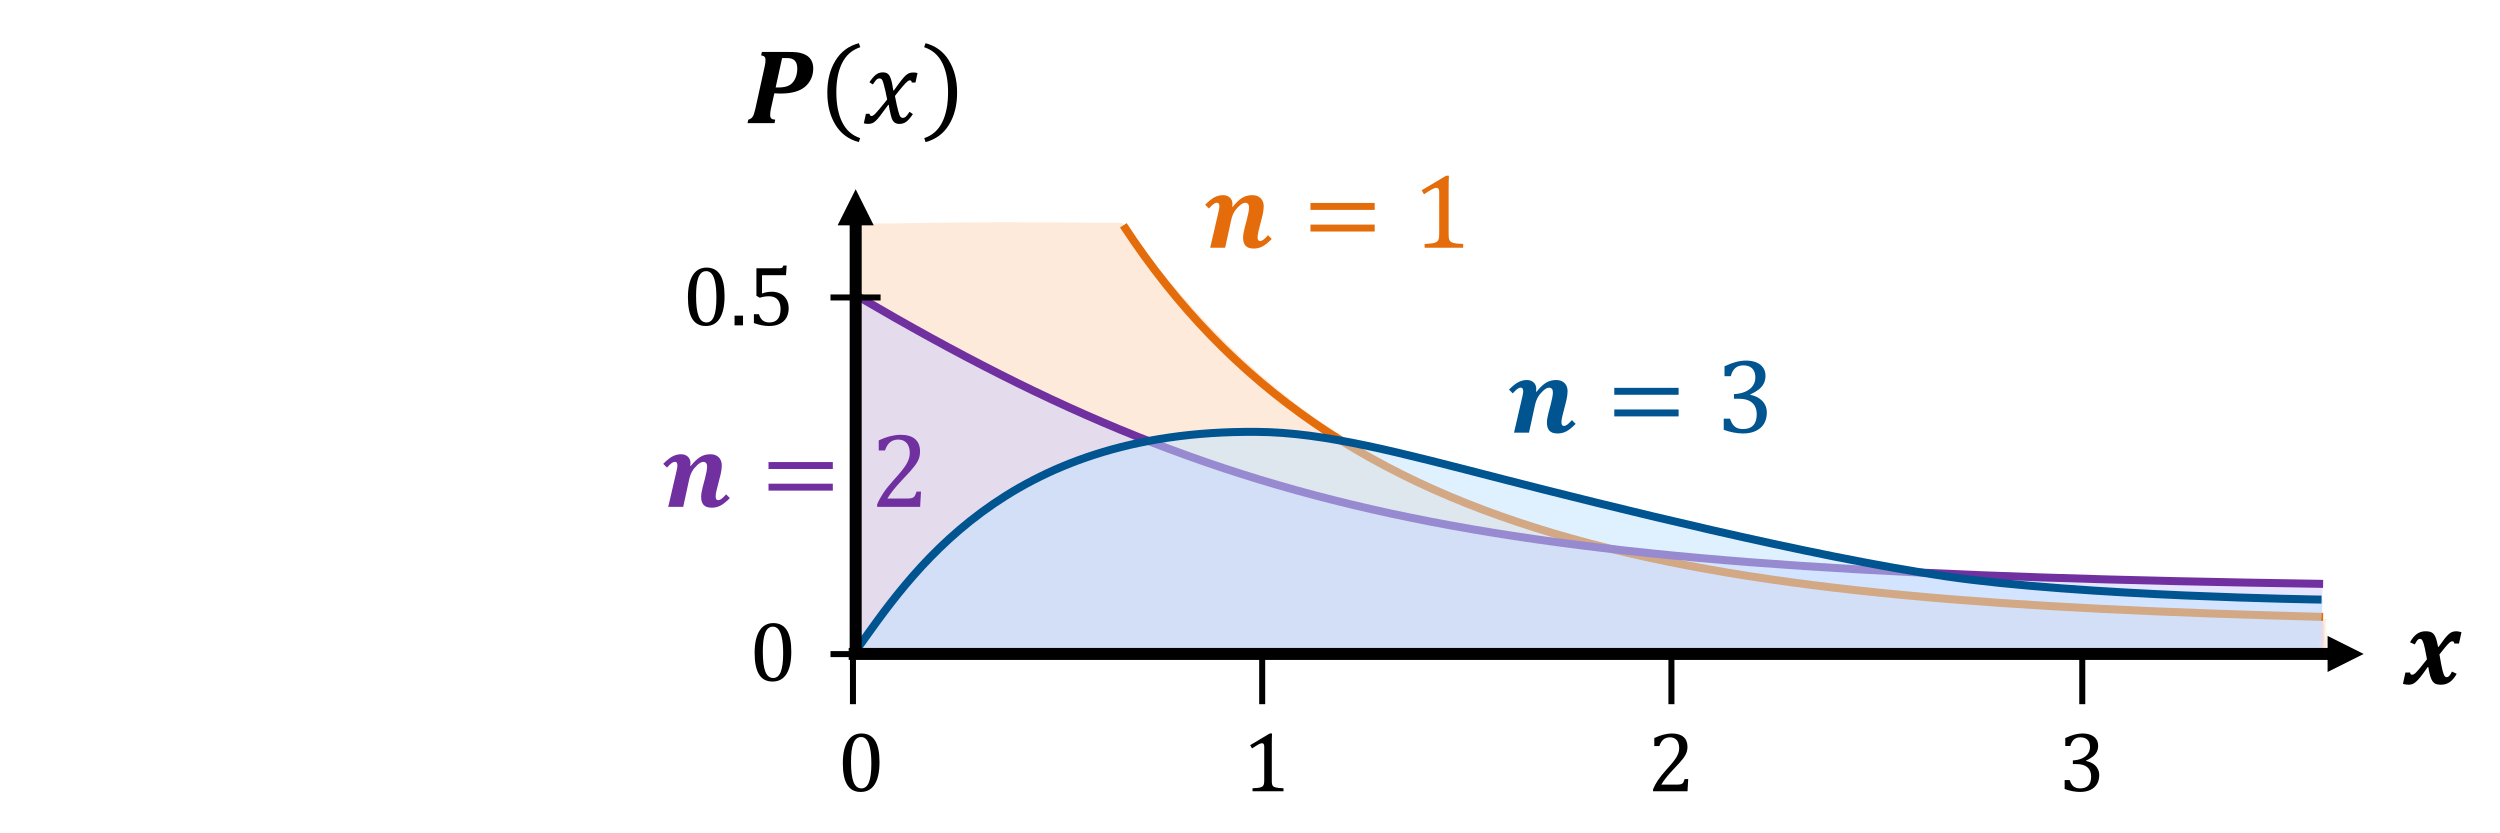 <?xml version="1.0" encoding="UTF-8"?>
<svg xmlns="http://www.w3.org/2000/svg" xmlns:xlink="http://www.w3.org/1999/xlink" width="935.4pt" height="311.76pt" viewBox="0 0 935.4 311.76" version="1.1">
<rect x="0" y="0" width="935.4" height="311.76" fill="#333333" stroke="none"/>
<defs>
<g>
<symbol overflow="visible" id="glyph0-0">
<path style="stroke:none;" d="M 8.875 -7.625 L 8.875 -7.969 C 8.875 -8.195 8.891 -8.406 8.922 -8.594 C 8.953 -8.789 9.023 -9 9.141 -9.219 C 9.254 -9.438 9.422 -9.68 9.641 -9.953 C 9.859 -10.234 10.156 -10.578 10.531 -10.984 C 10.77 -11.242 10.988 -11.5 11.188 -11.75 C 11.383 -12 11.551 -12.254 11.688 -12.516 C 11.832 -12.785 11.945 -13.066 12.031 -13.359 C 12.113 -13.66 12.156 -13.992 12.156 -14.359 C 12.156 -15.141 11.984 -15.742 11.641 -16.172 C 11.297 -16.598 10.801 -16.812 10.156 -16.812 C 9.82 -16.812 9.531 -16.758 9.281 -16.656 C 9.031 -16.551 8.812 -16.406 8.625 -16.219 C 8.438 -16.031 8.273 -15.805 8.141 -15.547 C 8.016 -15.285 7.906 -15 7.812 -14.688 L 6.312 -14.688 L 6.312 -16.719 C 6.938 -17.031 7.602 -17.305 8.312 -17.547 C 9.031 -17.785 9.738 -17.906 10.438 -17.906 C 11.164 -17.906 11.789 -17.828 12.312 -17.672 C 12.832 -17.523 13.254 -17.316 13.578 -17.047 C 13.898 -16.785 14.133 -16.473 14.281 -16.109 C 14.426 -15.742 14.5 -15.348 14.5 -14.922 C 14.5 -14.523 14.457 -14.164 14.375 -13.844 C 14.301 -13.52 14.172 -13.195 13.984 -12.875 C 13.797 -12.562 13.547 -12.219 13.234 -11.844 C 12.922 -11.477 12.535 -11.062 12.078 -10.594 C 11.734 -10.25 11.461 -9.961 11.266 -9.734 C 11.066 -9.504 10.91 -9.285 10.797 -9.078 C 10.691 -8.879 10.617 -8.676 10.578 -8.469 C 10.547 -8.258 10.531 -8.008 10.531 -7.719 L 10.531 -7.625 Z M 10.812 -5.906 L 10.812 -3.375 L 8.562 -3.375 L 8.562 -5.906 Z M 16.516 -1.453 L 16.516 -19.891 L 4.594 -19.891 L 4.594 -1.453 Z M 18.125 -21.359 L 18.125 0 L 2.969 0 L 2.969 -21.359 Z M 18.125 -21.359 "/>
</symbol>
<symbol overflow="visible" id="glyph0-1">
<path style="stroke:none;" d="M 8.703 0.25 C 6.453 0.25 4.773 -0.633 3.672 -2.406 C 2.566 -4.188 2.016 -6.879 2.016 -10.484 C 2.016 -12.41 2.18 -14.07 2.516 -15.469 C 2.859 -16.863 3.336 -18.02 3.953 -18.938 C 4.566 -19.852 5.301 -20.531 6.156 -20.969 C 7.008 -21.406 7.941 -21.625 8.953 -21.625 C 11.242 -21.625 12.945 -20.738 14.062 -18.969 C 15.176 -17.207 15.734 -14.539 15.734 -10.969 C 15.734 -7.281 15.133 -4.488 13.938 -2.594 C 12.75 -0.695 11.004 0.25 8.703 0.25 Z M 5.078 -10.953 C 5.078 -7.555 5.391 -5.062 6.016 -3.469 C 6.648 -1.875 7.629 -1.078 8.953 -1.078 C 10.211 -1.078 11.148 -1.828 11.766 -3.328 C 12.379 -4.828 12.688 -7.145 12.688 -10.281 C 12.688 -12.688 12.523 -14.629 12.203 -16.109 C 11.891 -17.598 11.453 -18.664 10.891 -19.312 C 10.336 -19.969 9.664 -20.297 8.875 -20.297 C 8.156 -20.297 7.551 -20.078 7.062 -19.641 C 6.582 -19.211 6.191 -18.598 5.891 -17.797 C 5.598 -16.992 5.391 -16.016 5.266 -14.859 C 5.141 -13.711 5.078 -12.41 5.078 -10.953 Z M 5.078 -10.953 "/>
</symbol>
<symbol overflow="visible" id="glyph0-2">
<path style="stroke:none;" d="M 10.875 -4.094 C 10.875 -3.477 10.906 -3.016 10.969 -2.703 C 11.039 -2.398 11.16 -2.148 11.328 -1.953 C 11.504 -1.766 11.754 -1.613 12.078 -1.5 C 12.41 -1.395 12.82 -1.312 13.312 -1.25 C 13.801 -1.195 14.445 -1.16 15.25 -1.141 L 15.25 0 L 3.672 0 L 3.672 -1.141 C 4.836 -1.191 5.664 -1.258 6.156 -1.344 C 6.656 -1.438 7.035 -1.57 7.297 -1.75 C 7.555 -1.926 7.742 -2.176 7.859 -2.5 C 7.984 -2.82 8.047 -3.352 8.047 -4.094 L 8.047 -16.781 C 8.047 -17.195 7.973 -17.5 7.828 -17.688 C 7.68 -17.883 7.469 -17.984 7.188 -17.984 C 6.852 -17.984 6.379 -17.812 5.766 -17.469 C 5.148 -17.125 4.383 -16.648 3.469 -16.047 L 2.781 -17.25 L 10.109 -21.625 L 10.969 -21.625 C 10.906 -20.625 10.875 -19.234 10.875 -17.453 Z M 10.875 -4.094 "/>
</symbol>
<symbol overflow="visible" id="glyph0-3">
<path style="stroke:none;" d="M 10.984 -2.5 C 11.492 -2.5 11.906 -2.531 12.219 -2.594 C 12.539 -2.656 12.797 -2.758 12.984 -2.906 C 13.172 -3.051 13.316 -3.238 13.422 -3.469 C 13.535 -3.707 13.676 -4.078 13.844 -4.578 L 15.172 -4.578 L 14.906 0 L 2.016 0 L 2.016 -0.75 C 2.461 -1.844 3.066 -2.961 3.828 -4.109 C 4.598 -5.266 5.68 -6.617 7.078 -8.172 C 8.285 -9.504 9.156 -10.516 9.688 -11.203 C 10.27 -11.961 10.703 -12.613 10.984 -13.156 C 11.273 -13.707 11.484 -14.223 11.609 -14.703 C 11.734 -15.191 11.797 -15.68 11.797 -16.172 C 11.797 -16.953 11.672 -17.641 11.422 -18.234 C 11.172 -18.836 10.785 -19.312 10.266 -19.656 C 9.754 -20.008 9.109 -20.188 8.328 -20.188 C 6.379 -20.188 5.066 -19.098 4.391 -16.922 L 2.484 -16.922 L 2.484 -19.922 C 3.754 -20.523 4.938 -20.957 6.031 -21.219 C 7.133 -21.488 8.125 -21.625 9 -21.625 C 10.938 -21.625 12.398 -21.195 13.391 -20.344 C 14.391 -19.488 14.891 -18.254 14.891 -16.641 C 14.891 -16.086 14.832 -15.578 14.719 -15.109 C 14.613 -14.648 14.441 -14.191 14.203 -13.734 C 13.973 -13.285 13.66 -12.797 13.266 -12.266 C 12.867 -11.742 12.426 -11.211 11.938 -10.672 C 11.457 -10.141 10.629 -9.25 9.453 -8 C 7.473 -5.906 6.02 -4.07 5.094 -2.5 Z M 10.984 -2.5 "/>
</symbol>
<symbol overflow="visible" id="glyph0-4">
<path style="stroke:none;" d="M 2.484 -16.938 L 2.484 -19.906 C 3.703 -20.488 4.836 -20.922 5.891 -21.203 C 6.941 -21.484 7.957 -21.625 8.938 -21.625 C 10.113 -21.625 11.145 -21.441 12.031 -21.078 C 12.926 -20.711 13.609 -20.188 14.078 -19.5 C 14.547 -18.812 14.781 -17.992 14.781 -17.047 C 14.781 -16.16 14.602 -15.379 14.25 -14.703 C 13.895 -14.035 13.395 -13.453 12.75 -12.953 C 12.102 -12.453 11.27 -11.957 10.25 -11.469 L 10.25 -11.328 C 10.883 -11.211 11.5 -11.016 12.094 -10.734 C 12.688 -10.461 13.211 -10.109 13.672 -9.672 C 14.129 -9.234 14.492 -8.707 14.766 -8.094 C 15.047 -7.488 15.188 -6.797 15.188 -6.016 C 15.188 -4.805 14.922 -3.727 14.391 -2.781 C 13.867 -1.844 13.062 -1.102 11.969 -0.562 C 10.883 -0.02 9.566 0.25 8.016 0.25 C 7.117 0.25 6.148 0.148 5.109 -0.047 C 4.066 -0.254 3.113 -0.523 2.25 -0.859 L 2.25 -4.188 L 4.141 -4.188 C 4.504 -3.094 4.984 -2.301 5.578 -1.812 C 6.18 -1.32 7 -1.078 8.031 -1.078 C 9.383 -1.078 10.41 -1.445 11.109 -2.188 C 11.805 -2.926 12.156 -4.023 12.156 -5.484 C 12.156 -7.004 11.691 -8.164 10.766 -8.969 C 9.848 -9.77 8.504 -10.172 6.734 -10.172 L 5.328 -10.172 L 5.328 -11.547 C 6.734 -11.629 7.914 -11.898 8.875 -12.359 C 9.844 -12.828 10.562 -13.422 11.031 -14.141 C 11.5 -14.859 11.734 -15.664 11.734 -16.562 C 11.734 -17.719 11.426 -18.609 10.812 -19.234 C 10.195 -19.867 9.301 -20.188 8.125 -20.188 C 7.145 -20.188 6.348 -19.914 5.734 -19.375 C 5.117 -18.844 4.664 -18.031 4.375 -16.938 Z M 2.484 -16.938 "/>
</symbol>
<symbol overflow="visible" id="glyph1-0">
<path style="stroke:none;" d="M 11.062 -9.5 L 11.062 -9.938 C 11.062 -10.219 11.078 -10.477 11.109 -10.719 C 11.148 -10.957 11.242 -11.211 11.391 -11.484 C 11.535 -11.766 11.742 -12.078 12.016 -12.422 C 12.285 -12.766 12.656 -13.188 13.125 -13.688 C 13.426 -14.02 13.695 -14.336 13.938 -14.641 C 14.188 -14.941 14.398 -15.258 14.578 -15.594 C 14.754 -15.926 14.891 -16.273 14.984 -16.641 C 15.086 -17.016 15.141 -17.43 15.141 -17.891 C 15.141 -18.867 14.926 -19.625 14.5 -20.156 C 14.082 -20.688 13.469 -20.953 12.656 -20.953 C 12.238 -20.953 11.875 -20.883 11.562 -20.75 C 11.25 -20.625 10.973 -20.441 10.734 -20.203 C 10.504 -19.973 10.305 -19.695 10.141 -19.375 C 9.984 -19.051 9.848 -18.691 9.734 -18.297 L 7.859 -18.297 L 7.859 -20.828 C 8.641 -21.223 9.473 -21.566 10.359 -21.859 C 11.254 -22.16 12.141 -22.312 13.016 -22.312 C 13.922 -22.312 14.695 -22.219 15.344 -22.031 C 15.988 -21.844 16.508 -21.582 16.906 -21.25 C 17.312 -20.914 17.602 -20.52 17.781 -20.062 C 17.969 -19.613 18.062 -19.125 18.062 -18.594 C 18.062 -18.094 18.008 -17.641 17.906 -17.234 C 17.812 -16.836 17.645 -16.441 17.406 -16.047 C 17.176 -15.648 16.867 -15.223 16.484 -14.766 C 16.098 -14.305 15.617 -13.785 15.047 -13.203 C 14.629 -12.773 14.297 -12.414 14.047 -12.125 C 13.797 -11.844 13.602 -11.57 13.469 -11.312 C 13.332 -11.062 13.238 -10.805 13.188 -10.547 C 13.145 -10.285 13.125 -9.977 13.125 -9.625 L 13.125 -9.5 Z M 13.484 -7.359 L 13.484 -4.219 L 10.672 -4.219 L 10.672 -7.359 Z M 20.578 -1.812 L 20.578 -24.797 L 5.719 -24.797 L 5.719 -1.812 Z M 22.594 -26.609 L 22.594 0 L 3.703 0 L 3.703 -26.609 Z M 22.594 -26.609 "/>
</symbol>
<symbol overflow="visible" id="glyph1-1">
<path style="stroke:none;" d="M 1.875 -14.672 L 0.469 -16.078 C 1.77 -17.398 2.922 -18.328 3.922 -18.859 C 4.93 -19.398 6 -19.672 7.125 -19.672 C 8.195 -19.672 9.055 -19.363 9.703 -18.75 C 10.348 -18.145 10.672 -17.352 10.672 -16.375 C 10.672 -16.039 10.629 -15.727 10.547 -15.438 L 10.75 -15.281 C 11.969 -16.801 13.125 -17.91 14.219 -18.609 C 15.32 -19.316 16.609 -19.672 18.078 -19.672 C 19.422 -19.672 20.473 -19.289 21.234 -18.531 C 21.992 -17.781 22.375 -16.754 22.375 -15.453 C 22.375 -15.035 22.332 -14.516 22.25 -13.891 C 22.164 -13.266 22.066 -12.711 21.953 -12.234 L 20.406 -6.141 C 20.188 -5.273 20.078 -4.516 20.078 -3.859 C 20.078 -3.359 20.16 -3.008 20.328 -2.812 C 20.492 -2.613 20.734 -2.516 21.047 -2.516 C 21.422 -2.516 21.844 -2.691 22.312 -3.047 C 22.781 -3.41 23.332 -3.957 23.969 -4.688 L 25.375 -3.281 C 24.102 -1.977 22.961 -1.051 21.953 -0.5 C 20.941 0.039 19.832 0.312 18.625 0.312 C 17.25 0.312 16.242 -0.023 15.609 -0.703 C 14.973 -1.391 14.656 -2.395 14.656 -3.719 C 14.656 -4.676 14.844 -5.895 15.219 -7.375 L 16.078 -10.609 C 16.297 -11.441 16.484 -12.266 16.641 -13.078 C 16.797 -13.891 16.875 -14.555 16.875 -15.078 C 16.875 -15.66 16.75 -16.094 16.5 -16.375 C 16.258 -16.664 15.91 -16.812 15.453 -16.812 C 14.816 -16.812 14.086 -16.43 13.266 -15.672 C 12.441 -14.922 11.781 -14.125 11.281 -13.281 C 10.789 -12.445 10.406 -11.352 10.125 -10 L 7.938 0 L 2.344 0 L 5.484 -13.562 C 5.68 -14.406 5.781 -15.047 5.781 -15.484 C 5.781 -15.922 5.707 -16.254 5.562 -16.484 C 5.414 -16.711 5.164 -16.828 4.812 -16.828 C 4.414 -16.828 3.984 -16.645 3.516 -16.281 C 3.047 -15.926 2.5 -15.391 1.875 -14.672 Z M 1.875 -14.672 "/>
</symbol>
<symbol overflow="visible" id="glyph1-2">
<path style="stroke:none;" d="M 2.906 -14.156 L 2.906 -16.75 L 26.938 -16.75 L 26.938 -14.156 Z M 2.906 -6.062 L 2.906 -8.656 L 26.938 -8.656 L 26.938 -6.062 Z M 27.766 -11.406 Z M 27.766 -11.406 "/>
</symbol>
<symbol overflow="visible" id="glyph1-3">
<path style="stroke:none;" d="M 13.562 -5.094 C 13.562 -4.332 13.602 -3.758 13.688 -3.375 C 13.77 -3 13.914 -2.691 14.125 -2.453 C 14.344 -2.211 14.656 -2.02 15.062 -1.875 C 15.469 -1.738 15.973 -1.633 16.578 -1.562 C 17.191 -1.5 18 -1.453 19 -1.422 L 19 0 L 4.578 0 L 4.578 -1.422 C 6.023 -1.484 7.055 -1.57 7.672 -1.688 C 8.297 -1.801 8.77 -1.969 9.094 -2.188 C 9.414 -2.406 9.648 -2.711 9.797 -3.109 C 9.953 -3.516 10.031 -4.176 10.031 -5.094 L 10.031 -20.906 C 10.031 -21.426 9.938 -21.805 9.75 -22.047 C 9.57 -22.297 9.305 -22.422 8.953 -22.422 C 8.535 -22.422 7.941 -22.203 7.172 -21.766 C 6.41 -21.336 5.461 -20.75 4.328 -20 L 3.469 -21.5 L 12.609 -26.938 L 13.672 -26.938 C 13.598 -25.688 13.562 -23.957 13.562 -21.75 Z M 13.562 -5.094 "/>
</symbol>
<symbol overflow="visible" id="glyph1-4">
<path style="stroke:none;" d="M 16.219 -26.625 C 17.582 -26.625 18.688 -26.582 19.531 -26.5 C 20.375 -26.414 21.195 -26.219 22 -25.906 C 22.801 -25.602 23.473 -25.203 24.016 -24.703 C 24.555 -24.203 24.969 -23.598 25.25 -22.891 C 25.539 -22.18 25.688 -21.375 25.688 -20.469 C 25.688 -19.008 25.414 -17.703 24.875 -16.547 C 24.344 -15.398 23.582 -14.41 22.594 -13.578 C 21.602 -12.742 20.344 -12.113 18.812 -11.688 C 17.289 -11.27 15.582 -11.062 13.688 -11.062 L 13.125 -11.062 C 12.332 -11.062 11.672 -11.094 11.141 -11.156 L 9.828 -5.266 C 9.742 -4.848 9.68 -4.484 9.641 -4.172 C 9.598 -3.867 9.578 -3.473 9.578 -2.984 C 9.578 -2.391 9.727 -1.969 10.031 -1.719 C 10.344 -1.469 10.82 -1.32 11.469 -1.281 L 11.203 0 L 1.109 0 L 1.391 -1.281 C 2.129 -1.488 2.672 -1.852 3.016 -2.375 C 3.367 -2.895 3.703 -3.859 4.016 -5.266 L 7.562 -21.359 C 7.738 -22.129 7.828 -22.891 7.828 -23.641 C 7.828 -24.191 7.695 -24.594 7.438 -24.844 C 7.188 -25.094 6.773 -25.258 6.203 -25.344 L 6.484 -26.625 Z M 12.641 -13.328 C 14.422 -13.328 15.789 -13.602 16.75 -14.156 C 17.719 -14.719 18.453 -15.555 18.953 -16.672 C 19.461 -17.785 19.719 -19.035 19.719 -20.422 C 19.719 -21.734 19.41 -22.711 18.797 -23.359 C 18.18 -24.016 17.223 -24.344 15.922 -24.344 C 15.191 -24.344 14.562 -24.332 14.031 -24.312 L 11.625 -13.328 Z M 12.641 -13.328 "/>
</symbol>
<symbol overflow="visible" id="glyph1-5">
<path style="stroke:none;" d="M 9.312 -8.812 C 9.113 -9.844 8.91 -10.832 8.703 -11.781 C 8.492 -12.727 8.273 -13.613 8.047 -14.438 C 7.828 -15.258 7.645 -15.797 7.5 -16.047 C 7.363 -16.297 7.211 -16.469 7.047 -16.562 C 6.891 -16.664 6.688 -16.719 6.438 -16.719 C 6.164 -16.719 5.914 -16.656 5.688 -16.531 C 5.469 -16.406 5.227 -16.191 4.969 -15.891 C 4.707 -15.586 4.363 -15.109 3.938 -14.453 L 2.672 -15.297 C 3.492 -16.523 4.281 -17.445 5.031 -18.062 C 5.789 -18.676 6.68 -18.984 7.703 -18.984 C 8.109 -18.984 8.461 -18.938 8.766 -18.844 C 9.078 -18.75 9.348 -18.609 9.578 -18.422 C 9.816 -18.234 10.023 -17.988 10.203 -17.688 C 10.379 -17.395 10.551 -16.988 10.719 -16.469 C 10.895 -15.957 11.055 -15.32 11.203 -14.562 C 11.359 -13.801 11.492 -13.008 11.609 -12.188 L 11.797 -12.188 C 13.047 -13.945 13.992 -15.234 14.641 -16.047 C 15.285 -16.859 15.828 -17.461 16.266 -17.859 C 16.711 -18.254 17.141 -18.531 17.547 -18.688 C 17.953 -18.852 18.492 -18.938 19.172 -18.938 C 19.785 -18.938 20.285 -18.859 20.672 -18.703 L 19.906 -15.172 L 18.531 -15.172 C 18.457 -15.723 18.227 -16 17.844 -16 C 17.727 -16 17.602 -15.977 17.469 -15.938 C 17.344 -15.895 17.188 -15.805 17 -15.672 C 16.812 -15.547 16.535 -15.297 16.172 -14.922 C 15.805 -14.547 15.395 -14.082 14.938 -13.531 C 14.488 -12.988 14.02 -12.422 13.531 -11.828 L 12.219 -10.156 C 12.445 -8.914 12.664 -7.836 12.875 -6.922 C 13.082 -6.016 13.266 -5.258 13.422 -4.656 C 13.586 -4.051 13.734 -3.57 13.859 -3.219 C 13.984 -2.863 14.113 -2.598 14.25 -2.422 C 14.395 -2.254 14.539 -2.133 14.688 -2.062 C 14.844 -1.988 15.02 -1.953 15.219 -1.953 C 15.57 -1.953 15.91 -2.086 16.234 -2.359 C 16.566 -2.629 17.047 -3.25 17.672 -4.219 L 18.938 -3.375 C 18.031 -2.02 17.207 -1.066 16.469 -0.516 C 15.738 0.035 14.863 0.312 13.844 0.312 C 13.289 0.312 12.816 0.207 12.422 0 C 12.035 -0.195 11.695 -0.516 11.406 -0.953 C 11.125 -1.398 10.875 -2.094 10.656 -3.031 C 10.25 -4.688 10 -5.957 9.906 -6.844 L 9.719 -6.844 C 8.332 -4.906 7.305 -3.516 6.641 -2.672 C 5.973 -1.828 5.422 -1.203 4.984 -0.797 C 4.547 -0.391 4.125 -0.109 3.719 0.047 C 3.312 0.211 2.77 0.297 2.094 0.297 C 1.477 0.297 0.973 0.219 0.578 0.062 L 1.359 -3.469 L 2.734 -3.469 C 2.805 -2.926 3.031 -2.656 3.406 -2.656 C 3.594 -2.656 3.785 -2.703 3.984 -2.797 C 4.191 -2.898 4.484 -3.133 4.859 -3.5 C 5.234 -3.875 5.75 -4.457 6.406 -5.25 C 7.07 -6.039 8.039 -7.227 9.312 -8.812 Z M 9.312 -8.812 "/>
</symbol>
<symbol overflow="visible" id="glyph2-0">
<path style="stroke:none;" d="M 11.062 -9.516 L 11.062 -9.938 C 11.062 -10.219 11.082 -10.477 11.125 -10.719 C 11.164 -10.969 11.254 -11.227 11.391 -11.5 C 11.535 -11.77 11.742 -12.078 12.016 -12.422 C 12.297 -12.766 12.672 -13.191 13.141 -13.703 C 13.441 -14.023 13.711 -14.336 13.953 -14.641 C 14.203 -14.953 14.414 -15.273 14.594 -15.609 C 14.77 -15.941 14.906 -16.289 15 -16.656 C 15.102 -17.031 15.156 -17.445 15.156 -17.906 C 15.156 -18.883 14.941 -19.641 14.516 -20.172 C 14.086 -20.703 13.473 -20.969 12.672 -20.969 C 12.254 -20.969 11.891 -20.898 11.578 -20.766 C 11.266 -20.641 10.988 -20.457 10.75 -20.219 C 10.52 -19.988 10.32 -19.711 10.156 -19.391 C 10 -19.066 9.863 -18.707 9.75 -18.312 L 7.875 -18.312 L 7.875 -20.844 C 8.656 -21.238 9.488 -21.582 10.375 -21.875 C 11.27 -22.176 12.148 -22.328 13.016 -22.328 C 13.93 -22.328 14.711 -22.234 15.359 -22.047 C 16.004 -21.859 16.523 -21.598 16.922 -21.266 C 17.328 -20.93 17.617 -20.535 17.797 -20.078 C 17.984 -19.629 18.078 -19.141 18.078 -18.609 C 18.078 -18.109 18.023 -17.656 17.922 -17.25 C 17.828 -16.852 17.66 -16.457 17.422 -16.062 C 17.191 -15.664 16.879 -15.238 16.484 -14.781 C 16.098 -14.32 15.617 -13.801 15.047 -13.219 C 14.629 -12.789 14.297 -12.43 14.047 -12.141 C 13.805 -11.859 13.617 -11.586 13.484 -11.328 C 13.348 -11.078 13.254 -10.82 13.203 -10.562 C 13.16 -10.301 13.141 -9.988 13.141 -9.625 L 13.141 -9.516 Z M 13.484 -7.359 L 13.484 -4.219 L 10.672 -4.219 L 10.672 -7.359 Z M 20.594 -1.812 L 20.594 -24.812 L 5.719 -24.812 L 5.719 -1.812 Z M 22.609 -26.625 L 22.609 0 L 3.703 0 L 3.703 -26.625 Z M 22.609 -26.625 "/>
</symbol>
<symbol overflow="visible" id="glyph2-1">
<path style="stroke:none;" d="M 1.875 -14.688 L 0.469 -16.094 C 1.77 -17.414 2.926 -18.344 3.938 -18.875 C 4.945 -19.414 6.008 -19.688 7.125 -19.688 C 8.207 -19.688 9.066 -19.379 9.703 -18.766 C 10.348 -18.16 10.672 -17.363 10.672 -16.375 C 10.672 -16.051 10.633 -15.738 10.562 -15.438 L 10.75 -15.281 C 11.977 -16.812 13.141 -17.926 14.234 -18.625 C 15.336 -19.332 16.625 -19.688 18.094 -19.688 C 19.438 -19.688 20.488 -19.305 21.25 -18.547 C 22.008 -17.797 22.391 -16.77 22.391 -15.469 C 22.391 -15.051 22.348 -14.531 22.266 -13.906 C 22.18 -13.281 22.082 -12.723 21.969 -12.234 L 20.422 -6.156 C 20.203 -5.281 20.094 -4.516 20.094 -3.859 C 20.094 -3.359 20.176 -3.008 20.344 -2.812 C 20.508 -2.613 20.75 -2.516 21.062 -2.516 C 21.438 -2.516 21.859 -2.691 22.328 -3.047 C 22.797 -3.41 23.352 -3.957 24 -4.688 L 25.406 -3.281 C 24.125 -1.977 22.977 -1.051 21.969 -0.5 C 20.957 0.039 19.848 0.312 18.641 0.312 C 17.266 0.312 16.254 -0.023 15.609 -0.703 C 14.973 -1.391 14.656 -2.398 14.656 -3.734 C 14.656 -4.68 14.848 -5.895 15.234 -7.375 L 16.094 -10.625 C 16.312 -11.457 16.5 -12.281 16.656 -13.094 C 16.812 -13.906 16.891 -14.57 16.891 -15.094 C 16.891 -15.676 16.766 -16.109 16.516 -16.391 C 16.266 -16.68 15.914 -16.828 15.469 -16.828 C 14.82 -16.828 14.086 -16.445 13.266 -15.688 C 12.453 -14.938 11.797 -14.141 11.297 -13.297 C 10.805 -12.461 10.414 -11.367 10.125 -10.016 L 7.953 0 L 2.344 0 L 5.484 -13.562 C 5.68 -14.414 5.781 -15.062 5.781 -15.5 C 5.781 -15.926 5.707 -16.254 5.562 -16.484 C 5.414 -16.723 5.172 -16.844 4.828 -16.844 C 4.422 -16.844 3.984 -16.66 3.516 -16.297 C 3.047 -15.93 2.5 -15.395 1.875 -14.688 Z M 1.875 -14.688 "/>
</symbol>
<symbol overflow="visible" id="glyph2-2">
<path style="stroke:none;" d="M 2.906 -14.172 L 2.906 -16.766 L 26.969 -16.766 L 26.969 -14.172 Z M 2.906 -6.078 L 2.906 -8.672 L 26.969 -8.672 L 26.969 -6.078 Z M 27.781 -11.422 Z M 27.781 -11.422 "/>
</symbol>
<symbol overflow="visible" id="glyph2-3">
<path style="stroke:none;" d="M 3.109 -21.125 L 3.109 -24.828 C 4.617 -25.547 6.031 -26.082 7.344 -26.438 C 8.656 -26.789 9.922 -26.969 11.141 -26.969 C 12.617 -26.969 13.91 -26.738 15.016 -26.281 C 16.117 -25.82 16.961 -25.164 17.547 -24.312 C 18.141 -23.457 18.438 -22.441 18.438 -21.266 C 18.438 -20.16 18.211 -19.188 17.766 -18.344 C 17.328 -17.5 16.707 -16.766 15.906 -16.141 C 15.102 -15.516 14.062 -14.906 12.781 -14.312 L 12.781 -14.141 C 13.582 -13.992 14.348 -13.75 15.078 -13.406 C 15.816 -13.062 16.473 -12.613 17.047 -12.062 C 17.617 -11.52 18.078 -10.867 18.422 -10.109 C 18.766 -9.348 18.938 -8.477 18.938 -7.5 C 18.938 -5.988 18.609 -4.645 17.953 -3.469 C 17.297 -2.301 16.289 -1.379 14.938 -0.703 C 13.582 -0.023 11.938 0.312 10 0.312 C 8.875 0.312 7.664 0.188 6.375 -0.062 C 5.082 -0.32 3.895 -0.66 2.812 -1.078 L 2.812 -5.219 L 5.156 -5.219 C 5.613 -3.863 6.211 -2.879 6.953 -2.266 C 7.703 -1.648 8.723 -1.344 10.016 -1.344 C 11.703 -1.344 12.977 -1.805 13.844 -2.734 C 14.719 -3.66 15.156 -5.023 15.156 -6.828 C 15.156 -8.734 14.582 -10.188 13.438 -11.188 C 12.289 -12.188 10.609 -12.688 8.391 -12.688 L 6.641 -12.688 L 6.641 -14.406 C 8.398 -14.508 9.879 -14.848 11.078 -15.422 C 12.285 -15.992 13.18 -16.727 13.766 -17.625 C 14.348 -18.531 14.641 -19.539 14.641 -20.656 C 14.641 -22.102 14.254 -23.219 13.484 -24 C 12.723 -24.781 11.602 -25.172 10.125 -25.172 C 8.906 -25.172 7.91 -24.836 7.141 -24.172 C 6.379 -23.504 5.816 -22.488 5.453 -21.125 Z M 3.109 -21.125 "/>
</symbol>
<symbol overflow="visible" id="glyph2-4">
<path style="stroke:none;" d="M 13.703 -3.125 C 14.336 -3.125 14.848 -3.16 15.234 -3.234 C 15.629 -3.316 15.941 -3.445 16.172 -3.625 C 16.41 -3.812 16.598 -4.051 16.734 -4.344 C 16.879 -4.633 17.055 -5.086 17.266 -5.703 L 18.922 -5.703 L 18.594 0 L 2.516 0 L 2.516 -0.938 C 3.078 -2.301 3.832 -3.695 4.781 -5.125 C 5.727 -6.562 7.078 -8.25 8.828 -10.188 C 10.336 -11.852 11.422 -13.117 12.078 -13.984 C 12.805 -14.922 13.348 -15.727 13.703 -16.406 C 14.066 -17.094 14.328 -17.738 14.484 -18.344 C 14.641 -18.945 14.719 -19.555 14.719 -20.172 C 14.719 -21.141 14.562 -22 14.25 -22.75 C 13.938 -23.5 13.457 -24.086 12.812 -24.516 C 12.164 -24.953 11.359 -25.172 10.391 -25.172 C 7.953 -25.172 6.312 -23.816 5.469 -21.109 L 3.109 -21.109 L 3.109 -24.859 C 4.68 -25.598 6.156 -26.133 7.531 -26.469 C 8.906 -26.801 10.133 -26.969 11.219 -26.969 C 13.645 -26.969 15.473 -26.438 16.703 -25.375 C 17.941 -24.312 18.562 -22.77 18.562 -20.75 C 18.562 -20.062 18.492 -19.426 18.359 -18.844 C 18.223 -18.27 18.008 -17.695 17.719 -17.125 C 17.426 -16.562 17.031 -15.953 16.531 -15.297 C 16.039 -14.648 15.492 -13.988 14.891 -13.312 C 14.297 -12.645 13.266 -11.535 11.797 -9.984 C 9.316 -7.359 7.5 -5.07 6.344 -3.125 Z M 13.703 -3.125 "/>
</symbol>
<symbol overflow="visible" id="glyph2-5">
<path style="stroke:none;" d="M 14.234 -11.031 C 14.691 -8.281 15.066 -6.312 15.359 -5.125 C 15.648 -3.938 15.953 -3.164 16.266 -2.812 C 16.441 -2.613 16.66 -2.516 16.922 -2.516 C 17.254 -2.516 17.555 -2.641 17.828 -2.891 C 18.109 -3.148 18.473 -3.723 18.922 -4.609 L 20.688 -3.781 C 19.938 -2.406 19.082 -1.379 18.125 -0.703 C 17.164 -0.023 16.047 0.312 14.766 0.312 C 13.961 0.312 13.32 0.207 12.844 0 C 12.375 -0.195 11.973 -0.531 11.641 -1 C 11.305 -1.469 11.016 -2.125 10.766 -2.969 C 10.516 -3.82 10.273 -4.941 10.047 -6.328 L 9.859 -6.328 C 8.754 -4.734 7.867 -3.52 7.203 -2.688 C 6.535 -1.852 5.961 -1.227 5.484 -0.812 C 5.016 -0.395 4.562 -0.102 4.125 0.062 C 3.688 0.227 3.164 0.312 2.562 0.312 C 2.27 0.312 1.914 0.273 1.5 0.203 C 1.094 0.129 0.785 0.055 0.578 -0.016 L 1.5 -4.25 L 3.266 -4.25 C 3.273 -3.977 3.344 -3.773 3.469 -3.641 C 3.594 -3.504 3.75 -3.438 3.938 -3.438 C 4.176 -3.438 4.395 -3.484 4.594 -3.578 C 4.801 -3.68 5.082 -3.898 5.438 -4.234 C 5.789 -4.578 6.238 -5.078 6.781 -5.734 C 7.332 -6.391 8.258 -7.547 9.562 -9.203 C 9.289 -10.734 9.035 -12.055 8.797 -13.172 C 8.555 -14.285 8.336 -15.094 8.141 -15.594 C 7.941 -16.094 7.754 -16.426 7.578 -16.594 C 7.41 -16.758 7.211 -16.844 6.984 -16.844 C 6.723 -16.844 6.492 -16.773 6.297 -16.641 C 6.109 -16.504 5.906 -16.281 5.688 -15.969 C 5.477 -15.664 5.25 -15.266 5 -14.766 L 3.219 -15.578 C 3.977 -16.961 4.828 -17.992 5.766 -18.672 C 6.711 -19.348 7.789 -19.688 9 -19.688 C 10.039 -19.688 10.832 -19.531 11.375 -19.219 C 11.926 -18.906 12.375 -18.359 12.719 -17.578 C 13.07 -16.805 13.406 -15.566 13.719 -13.859 L 13.922 -13.859 C 14.879 -15.211 15.625 -16.227 16.156 -16.906 C 16.695 -17.594 17.191 -18.141 17.641 -18.547 C 18.098 -18.961 18.539 -19.254 18.969 -19.422 C 19.406 -19.598 19.914 -19.688 20.5 -19.688 C 21.145 -19.688 21.801 -19.566 22.469 -19.328 L 21.547 -15.109 L 19.797 -15.109 C 19.734 -15.66 19.492 -15.938 19.078 -15.938 C 18.891 -15.938 18.695 -15.891 18.5 -15.797 C 18.301 -15.703 18.035 -15.492 17.703 -15.172 C 17.367 -14.859 16.953 -14.398 16.453 -13.797 C 15.961 -13.191 15.223 -12.27 14.234 -11.031 Z M 14.234 -11.031 "/>
</symbol>
<symbol overflow="visible" id="glyph3-0">
<path style="stroke:none;" d="M 8.875 -7.625 L 8.875 -7.969 C 8.875 -8.195 8.891 -8.406 8.922 -8.594 C 8.953 -8.789 9.023 -9 9.141 -9.219 C 9.254 -9.438 9.422 -9.68 9.641 -9.953 C 9.859 -10.234 10.156 -10.578 10.531 -10.984 C 10.77 -11.242 10.988 -11.492 11.188 -11.734 C 11.383 -11.984 11.551 -12.238 11.688 -12.5 C 11.832 -12.77 11.941 -13.051 12.016 -13.344 C 12.098 -13.645 12.141 -13.977 12.141 -14.344 C 12.141 -15.125 11.969 -15.727 11.625 -16.156 C 11.289 -16.594 10.801 -16.812 10.156 -16.812 C 9.82 -16.812 9.531 -16.758 9.281 -16.656 C 9.031 -16.551 8.812 -16.398 8.625 -16.203 C 8.438 -16.016 8.273 -15.789 8.141 -15.531 C 8.016 -15.27 7.906 -14.984 7.812 -14.672 L 6.312 -14.672 L 6.312 -16.719 C 6.938 -17.031 7.602 -17.305 8.312 -17.547 C 9.031 -17.785 9.738 -17.906 10.438 -17.906 C 11.164 -17.906 11.785 -17.828 12.297 -17.672 C 12.816 -17.523 13.238 -17.316 13.562 -17.047 C 13.883 -16.785 14.117 -16.469 14.266 -16.094 C 14.41 -15.727 14.484 -15.332 14.484 -14.906 C 14.484 -14.508 14.441 -14.148 14.359 -13.828 C 14.285 -13.504 14.156 -13.18 13.969 -12.859 C 13.781 -12.547 13.531 -12.207 13.219 -11.844 C 12.906 -11.477 12.52 -11.062 12.062 -10.594 C 11.727 -10.25 11.461 -9.961 11.266 -9.734 C 11.066 -9.504 10.91 -9.285 10.797 -9.078 C 10.691 -8.879 10.617 -8.676 10.578 -8.469 C 10.547 -8.258 10.531 -8.008 10.531 -7.719 L 10.531 -7.625 Z M 10.812 -5.906 L 10.812 -3.375 L 8.562 -3.375 L 8.562 -5.906 Z M 16.516 -1.453 L 16.516 -19.891 L 4.578 -19.891 L 4.578 -1.453 Z M 18.125 -21.344 L 18.125 0 L 2.969 0 L 2.969 -21.344 Z M 18.125 -21.344 "/>
</symbol>
<symbol overflow="visible" id="glyph3-1">
<path style="stroke:none;" d="M 8.703 0.25 C 6.441 0.25 4.758 -0.633 3.656 -2.406 C 2.562 -4.176 2.016 -6.867 2.016 -10.484 C 2.016 -12.398 2.18 -14.055 2.516 -15.453 C 2.859 -16.859 3.332 -18.016 3.938 -18.922 C 4.551 -19.836 5.285 -20.516 6.141 -20.953 C 7.004 -21.391 7.941 -21.609 8.953 -21.609 C 11.234 -21.609 12.93 -20.727 14.047 -18.969 C 15.16 -17.207 15.719 -14.539 15.719 -10.969 C 15.719 -7.281 15.117 -4.488 13.922 -2.594 C 12.734 -0.695 10.992 0.25 8.703 0.25 Z M 5.062 -10.953 C 5.062 -7.555 5.379 -5.062 6.016 -3.469 C 6.648 -1.875 7.629 -1.078 8.953 -1.078 C 10.211 -1.078 11.145 -1.828 11.75 -3.328 C 12.363 -4.828 12.672 -7.145 12.672 -10.281 C 12.672 -12.676 12.516 -14.617 12.203 -16.109 C 11.891 -17.598 11.453 -18.664 10.891 -19.312 C 10.336 -19.957 9.664 -20.281 8.875 -20.281 C 8.156 -20.281 7.551 -20.066 7.062 -19.641 C 6.582 -19.211 6.191 -18.598 5.891 -17.797 C 5.598 -16.992 5.383 -16.016 5.25 -14.859 C 5.125 -13.703 5.062 -12.398 5.062 -10.953 Z M 5.062 -10.953 "/>
</symbol>
<symbol overflow="visible" id="glyph3-2">
<path style="stroke:none;" d="M 4.859 -3.625 L 4.859 0 L 1.703 0 L 1.703 -3.625 Z M 4.859 -3.625 "/>
</symbol>
<symbol overflow="visible" id="glyph3-3">
<path style="stroke:none;" d="M 2.344 -0.859 L 2.344 -4.172 L 4.234 -4.172 C 4.547 -3.109 5.02 -2.328 5.656 -1.828 C 6.289 -1.328 7.109 -1.078 8.109 -1.078 C 9.492 -1.078 10.539 -1.492 11.25 -2.328 C 11.957 -3.16 12.312 -4.41 12.312 -6.078 C 12.312 -7.18 12.125 -8.094 11.75 -8.812 C 11.375 -9.539 10.867 -10.066 10.234 -10.391 C 9.598 -10.711 8.859 -10.875 8.016 -10.875 C 7.305 -10.875 6.695 -10.828 6.188 -10.734 C 5.676 -10.648 5.125 -10.516 4.531 -10.328 L 3.281 -11.062 L 3.281 -21.359 L 11.906 -21.359 C 12.258 -21.359 12.516 -21.383 12.672 -21.438 C 12.828 -21.5 12.953 -21.586 13.047 -21.703 C 13.141 -21.828 13.25 -22.055 13.375 -22.391 L 14.594 -22.391 L 14.359 -18.766 L 5.375 -18.766 L 5.375 -11.891 C 5.914 -12.117 6.504 -12.289 7.141 -12.406 C 7.773 -12.52 8.41 -12.578 9.047 -12.578 C 10.285 -12.578 11.383 -12.32 12.344 -11.812 C 13.301 -11.312 14.039 -10.594 14.562 -9.656 C 15.082 -8.727 15.344 -7.648 15.344 -6.422 C 15.344 -5.016 15.051 -3.812 14.469 -2.812 C 13.883 -1.812 13.039 -1.051 11.938 -0.531 C 10.832 -0.008 9.523 0.25 8.016 0.25 C 6.203 0.25 4.312 -0.117 2.344 -0.859 Z M 2.344 -0.859 "/>
</symbol>
</g>
<clipPath id="clip1">
  <path d="M 0 0 L 935.398 0 L 935.398 311.762 L 0 311.762 Z M 0 0 "/>
</clipPath>
</defs>
<g id="surface1">
<g clip-path="url(#clip1)" clip-rule="nonzero">
<path style=" stroke:none;fill-rule:evenodd;fill:rgb(100%,100%,100%);fill-opacity:1;" d="M 0 311.762 L 935.398 311.762 L 935.398 0 L 0 0 Z M 0 311.762 "/>
</g>
<g style="fill:rgb(0%,0%,0%);fill-opacity:1;">
  <use xlink:href="#glyph0-1" x="313.34" y="296.064"/>
</g>
<g style="fill:rgb(89.4%,42.4%,3.92%);fill-opacity:1;">
  <use xlink:href="#glyph1-1" x="450.46" y="92.69"/>
</g>
<g style="fill:rgb(89.4%,42.4%,3.92%);fill-opacity:1;">
  <use xlink:href="#glyph1-2" x="487.42" y="92.69"/>
</g>
<g style="fill:rgb(89.4%,42.4%,3.92%);fill-opacity:1;">
  <use xlink:href="#glyph1-3" x="528.46" y="92.69"/>
</g>
<path style="fill:none;stroke-width:2.25;stroke-linecap:butt;stroke-linejoin:miter;stroke:rgb(0%,0%,0%);stroke-opacity:1;stroke-miterlimit:10;" d="M 319.141 48.28 L 319.141 67.022 " transform="matrix(1,0,0,-1,0,311.76)"/>
<path style="fill:none;stroke-width:2.25;stroke-linecap:butt;stroke-linejoin:miter;stroke:rgb(0%,0%,0%);stroke-opacity:1;stroke-miterlimit:10;" d="M 472.262 48.28 L 472.262 67.022 " transform="matrix(1,0,0,-1,0,311.76)"/>
<g style="fill:rgb(0%,0%,0%);fill-opacity:1;">
  <use xlink:href="#glyph0-2" x="464.98" y="296.064"/>
</g>
<path style="fill:none;stroke-width:2.25;stroke-linecap:butt;stroke-linejoin:miter;stroke:rgb(0%,0%,0%);stroke-opacity:1;stroke-miterlimit:10;" d="M 625.379 48.28 L 625.379 67.022 " transform="matrix(1,0,0,-1,0,311.76)"/>
<g style="fill:rgb(0%,0%,0%);fill-opacity:1;">
  <use xlink:href="#glyph0-3" x="616.49" y="296.064"/>
</g>
<path style="fill:none;stroke-width:2.25;stroke-linecap:butt;stroke-linejoin:miter;stroke:rgb(0%,0%,0%);stroke-opacity:1;stroke-miterlimit:10;" d="M 779.102 48.28 L 779.102 67.022 " transform="matrix(1,0,0,-1,0,311.76)"/>
<g style="fill:rgb(0%,0%,0%);fill-opacity:1;">
  <use xlink:href="#glyph0-4" x="770.26" y="296.064"/>
</g>
<path style=" stroke:none;fill-rule:evenodd;fill:rgb(98.799%,83.499%,70.999%);fill-opacity:0.502;" d="M 870.238 231.586 C 552.82 226.656 488.852 170.898 419.641 83.43 C 343.398 82.559 340.988 84.129 320.039 83.43 C 320.441 170.328 322.371 119.059 321.461 243.961 L 870.379 243.961 C 871.191 220.633 869.43 254.914 870.238 231.586 Z M 870.238 231.586 "/>
<path style=" stroke:none;fill-rule:evenodd;fill:rgb(79.999%,79.999%,100%);fill-opacity:0.502;" d="M 869.039 218.629 C 493.422 218.984 434.039 171.34 319.441 111.602 C 319.84 168.441 321.129 162.988 320.219 244.68 L 869.18 244.68 C 869.988 229.422 868.23 233.883 869.039 218.629 Z M 869.039 218.629 "/>
<path style="fill:none;stroke-width:3;stroke-linecap:butt;stroke-linejoin:miter;stroke:rgb(89.4%,42.4%,3.92%);stroke-opacity:1;stroke-miterlimit:10;" d="M 420.301 227.459 C 500.859 104.432 636.422 87.049 869.219 80.94 " transform="matrix(1,0,0,-1,0,311.76)"/>
<path style="fill:none;stroke-width:3;stroke-linecap:butt;stroke-linejoin:miter;stroke:rgb(43.9%,18.799%,62.7%);stroke-opacity:1;stroke-miterlimit:10;" d="M 321.301 200.701 C 467.27 115.119 562.711 97.869 869.219 93.299 " transform="matrix(1,0,0,-1,0,311.76)"/>
<path style=" stroke:none;fill-rule:evenodd;fill:rgb(74.899%,89.4%,100%);fill-opacity:0.502;" d="M 710.801 212.977 C 661.281 205.922 615.559 191.172 572.02 181.941 C 528.469 172.711 497.059 159.941 453.359 161.828 C 409.672 163.711 354.66 186.949 321.359 243.961 L 867.602 243.258 L 869.16 224.293 C 834.711 224.176 760.328 220.035 710.801 212.977 Z M 710.801 212.977 "/>
<path style="fill:none;stroke-width:3;stroke-linecap:butt;stroke-linejoin:miter;stroke:rgb(0%,32.899%,56.499%);stroke-opacity:1;stroke-miterlimit:10;" d="M 319.859 67.74 C 340.512 96.643 375.602 150.99 470.172 150.17 C 495.648 150.049 524.051 142.311 562.309 132.479 C 600.578 122.658 676.852 103.658 727.898 96.151 C 778.949 88.643 868.621 87.42 868.621 87.42 " transform="matrix(1,0,0,-1,0,311.76)"/>
<g style="fill:rgb(0%,32.899%,56.499%);fill-opacity:1;">
  <use xlink:href="#glyph2-1" x="564.14" y="161.88"/>
</g>
<g style="fill:rgb(0%,32.899%,56.499%);fill-opacity:1;">
  <use xlink:href="#glyph2-2" x="601.1" y="161.88"/>
</g>
<g style="fill:rgb(0%,32.899%,56.499%);fill-opacity:1;">
  <use xlink:href="#glyph2-3" x="642.14" y="161.88"/>
</g>
<g style="fill:rgb(43.9%,18.799%,62.7%);fill-opacity:1;">
  <use xlink:href="#glyph2-1" x="247.68" y="189.65"/>
</g>
<g style="fill:rgb(43.9%,18.799%,62.7%);fill-opacity:1;">
  <use xlink:href="#glyph2-2" x="284.64" y="189.65"/>
</g>
<g style="fill:rgb(43.9%,18.799%,62.7%);fill-opacity:1;">
  <use xlink:href="#glyph2-4" x="325.68" y="189.65"/>
</g>
<path style="fill:none;stroke-width:2.25;stroke-linecap:butt;stroke-linejoin:miter;stroke:rgb(0%,0%,0%);stroke-opacity:1;stroke-miterlimit:10;" d="M 329.48 200.459 L 310.738 200.459 " transform="matrix(1,0,0,-1,0,311.76)"/>
<g style="fill:rgb(0%,0%,0%);fill-opacity:1;">
  <use xlink:href="#glyph3-1" x="255.38" y="121.73"/>
</g>
<g style="fill:rgb(0%,0%,0%);fill-opacity:1;">
  <use xlink:href="#glyph3-2" x="273.14" y="121.73"/>
</g>
<g style="fill:rgb(0%,0%,0%);fill-opacity:1;">
  <use xlink:href="#glyph3-3" x="279.74" y="121.73"/>
</g>
<path style="fill:none;stroke-width:2.25;stroke-linecap:butt;stroke-linejoin:miter;stroke:rgb(0%,0%,0%);stroke-opacity:1;stroke-miterlimit:10;" d="M 329.48 67.022 L 310.738 67.022 " transform="matrix(1,0,0,-1,0,311.76)"/>
<g style="fill:rgb(0%,0%,0%);fill-opacity:1;">
  <use xlink:href="#glyph0-1" x="280.34" y="254.76"/>
</g>
<g style="fill:rgb(0%,0%,0%);fill-opacity:1;">
  <use xlink:href="#glyph2-5" x="898.51" y="255.888"/>
</g>
<path style=" stroke:none;fill-rule:nonzero;fill:rgb(0%,0%,0%);fill-opacity:1;" d="M 317.551 242.43 L 873.141 242.43 L 873.141 246.93 L 317.551 246.93 Z M 870.891 237.93 L 884.391 244.68 L 870.891 251.43 Z M 870.891 237.93 "/>
<path style=" stroke:none;fill-rule:nonzero;fill:rgb(0%,0%,0%);fill-opacity:1;" d="M 322.41 82.051 L 322.41 243.969 L 317.91 243.969 L 317.91 82.051 Z M 313.41 84.301 L 320.16 70.801 L 326.91 84.301 Z M 313.41 84.301 "/>
<g style="fill:rgb(0%,0%,0%);fill-opacity:1;">
  <use xlink:href="#glyph1-4" x="278.59" y="46.06"/>
</g>
<path style=" stroke:none;fill-rule:evenodd;fill:rgb(0%,0%,0%);fill-opacity:1;" d="M 346.301 16.16 C 350.102 17.16 353.02 19.32 355.051 22.648 C 357.09 25.969 358.109 29.98 358.109 34.68 C 358.109 39.379 357.09 43.391 355.059 46.699 C 353.031 50.02 350.109 52.172 346.301 53.172 L 345.828 51.672 C 348.84 50.672 351.07 48.691 352.539 45.738 C 354 42.789 354.73 39.031 354.73 34.48 C 354.73 30.078 354 26.43 352.551 23.52 C 351.09 20.621 348.828 18.66 345.781 17.66 Z M 321.352 16.16 L 321.879 17.66 C 318.828 18.66 316.578 20.621 315.121 23.52 C 313.648 26.43 312.922 30.078 312.922 34.48 C 312.922 39.031 313.648 42.789 315.121 45.738 C 316.578 48.691 318.809 50.672 321.82 51.672 L 321.352 53.172 C 317.539 52.172 314.621 50.02 312.59 46.699 C 310.559 43.391 309.551 39.379 309.551 34.68 C 309.551 29.98 310.559 25.969 312.602 22.648 C 314.641 19.32 317.551 17.16 321.352 16.16 Z M 321.352 16.16 "/>
<g style="fill:rgb(0%,0%,0%);fill-opacity:1;">
  <use xlink:href="#glyph1-5" x="322.63" y="46.06"/>
</g>
</g>
</svg>
